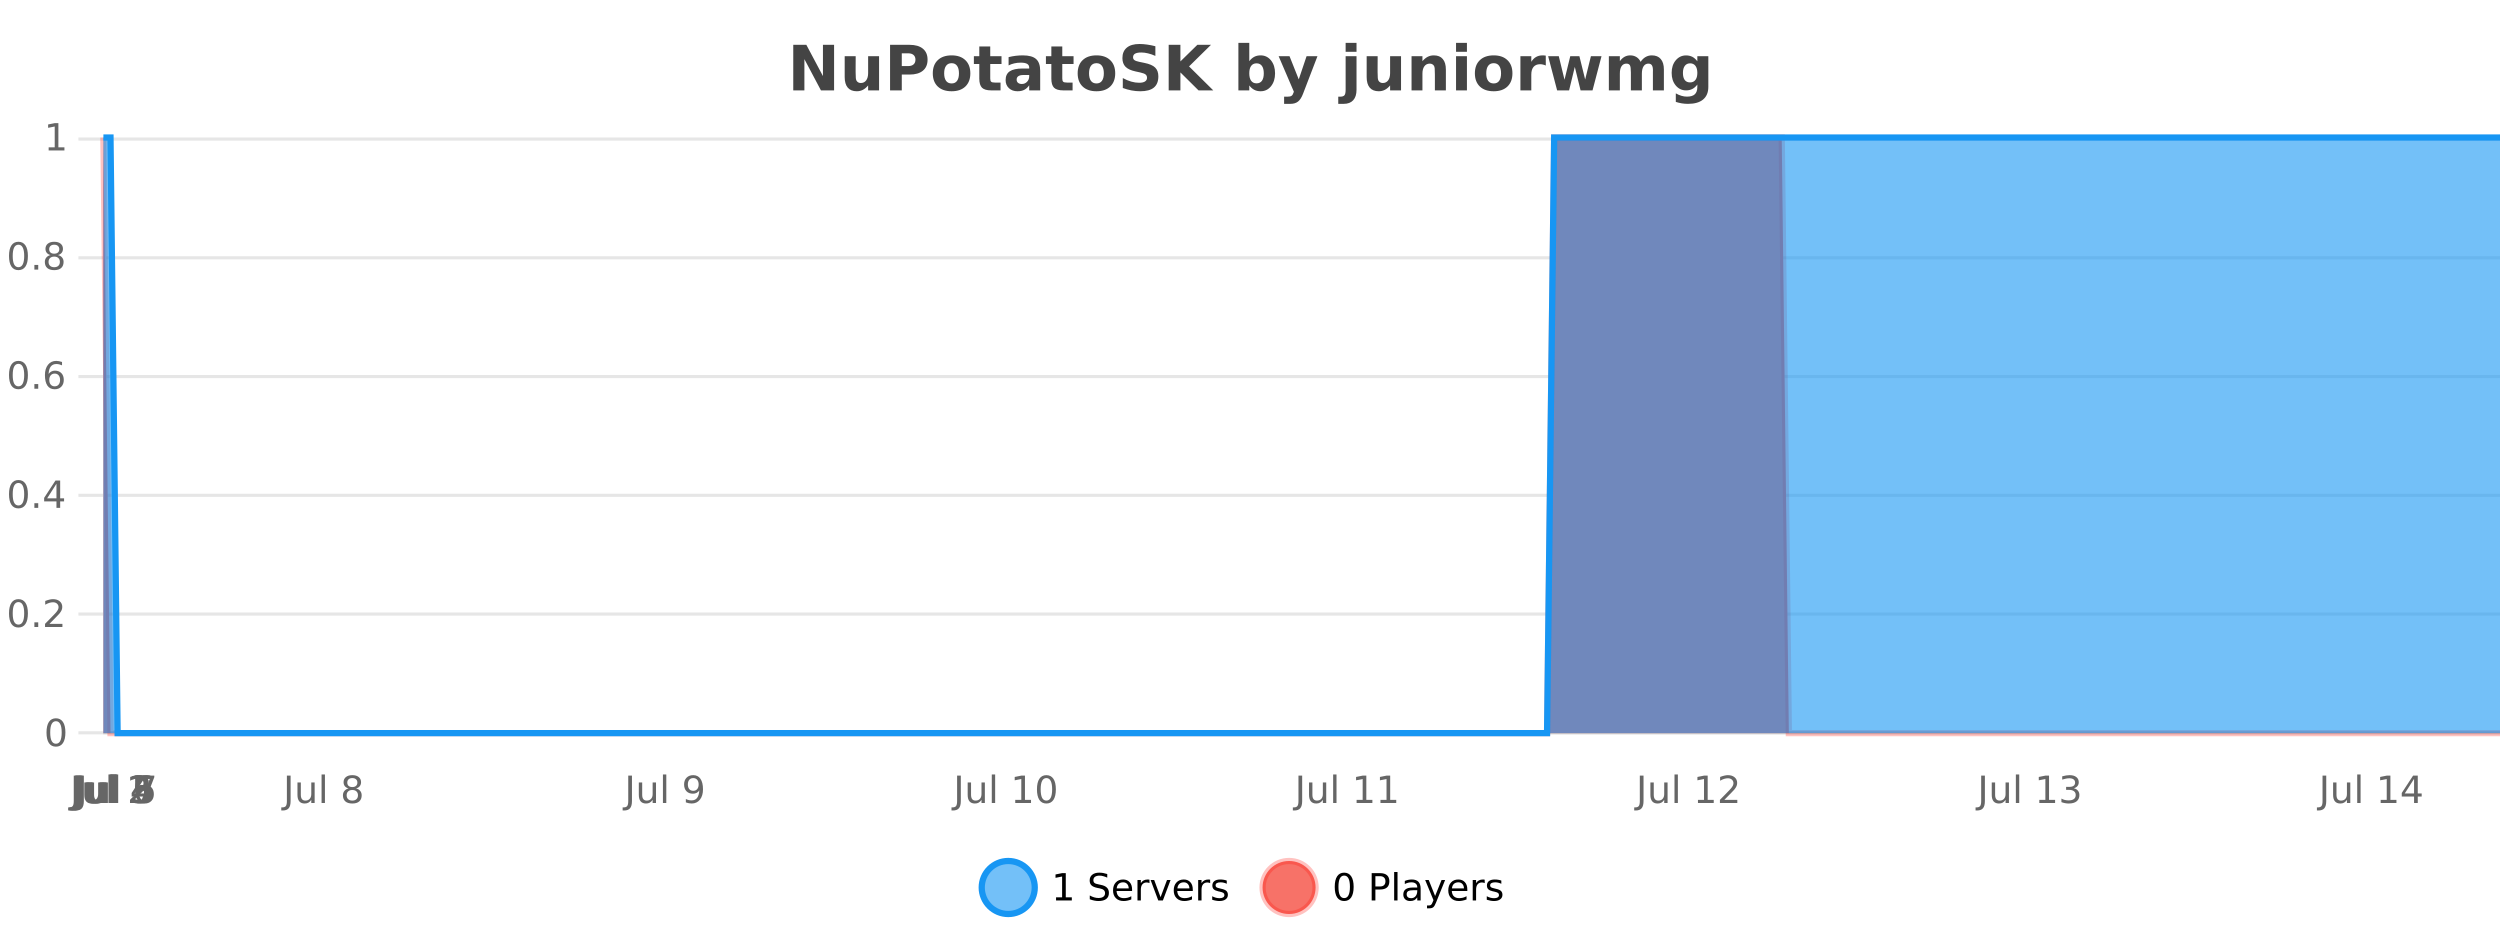<?xml version="1.0" encoding="UTF-8"?>
<svg xmlns="http://www.w3.org/2000/svg" xmlns:xlink="http://www.w3.org/1999/xlink" width="800pt" height="300pt" viewBox="0 0 800 300" version="1.1">
<defs>
<clipPath id="clip1">
  <path d="M 285 263 L 360 263 L 360 300 L 285 300 Z M 285 263 "/>
</clipPath>
<clipPath id="clip2">
  <path d="M 375 263 L 450 263 L 450 300 L 375 300 Z M 375 263 "/>
</clipPath>
<clipPath id="clip3">
  <path d="M 33.086 44 L 800 44 L 800 234.602 L 33.086 234.602 Z M 33.086 44 "/>
</clipPath>
<clipPath id="clip4">
  <path d="M 32.086 43 L 800 43 L 800 235.602 L 32.086 235.602 Z M 32.086 43 "/>
</clipPath>
<clipPath id="clip5">
  <path d="M 33.086 44 L 800 44 L 800 234.602 L 33.086 234.602 Z M 33.086 44 "/>
</clipPath>
<clipPath id="clip6">
  <path d="M 32.086 43 L 800 43 L 800 235.602 L 32.086 235.602 Z M 32.086 43 "/>
</clipPath>
</defs>
<g id="surface3072196">
<rect x="0" y="0" width="800" height="300" style="fill:rgb(100%,100%,100%);fill-opacity:1;stroke:none;"/>
<path style="fill:none;stroke-width:1;stroke-linecap:butt;stroke-linejoin:miter;stroke:rgb(0%,0%,0%);stroke-opacity:0.098;stroke-miterlimit:10;" d="M 34 234.5 L 800 234.5 "/>
<path style="fill:none;stroke-width:1;stroke-linecap:butt;stroke-linejoin:miter;stroke:rgb(0%,0%,0%);stroke-opacity:0.098;stroke-miterlimit:10;" d="M 25.086 234.5 L 33 234.5 "/>
<path style="fill:none;stroke-width:1;stroke-linecap:butt;stroke-linejoin:miter;stroke:rgb(0%,0%,0%);stroke-opacity:0.098;stroke-miterlimit:10;" d="M 34 196.5 L 800 196.5 "/>
<path style="fill:none;stroke-width:1;stroke-linecap:butt;stroke-linejoin:miter;stroke:rgb(0%,0%,0%);stroke-opacity:0.098;stroke-miterlimit:10;" d="M 25.086 196.5 L 33 196.5 "/>
<path style="fill:none;stroke-width:1;stroke-linecap:butt;stroke-linejoin:miter;stroke:rgb(0%,0%,0%);stroke-opacity:0.098;stroke-miterlimit:10;" d="M 34 158.5 L 800 158.5 "/>
<path style="fill:none;stroke-width:1;stroke-linecap:butt;stroke-linejoin:miter;stroke:rgb(0%,0%,0%);stroke-opacity:0.098;stroke-miterlimit:10;" d="M 25.086 158.5 L 33 158.5 "/>
<path style="fill:none;stroke-width:1;stroke-linecap:butt;stroke-linejoin:miter;stroke:rgb(0%,0%,0%);stroke-opacity:0.098;stroke-miterlimit:10;" d="M 34 120.5 L 800 120.5 "/>
<path style="fill:none;stroke-width:1;stroke-linecap:butt;stroke-linejoin:miter;stroke:rgb(0%,0%,0%);stroke-opacity:0.098;stroke-miterlimit:10;" d="M 25.086 120.5 L 33 120.5 "/>
<path style="fill:none;stroke-width:1;stroke-linecap:butt;stroke-linejoin:miter;stroke:rgb(0%,0%,0%);stroke-opacity:0.098;stroke-miterlimit:10;" d="M 34 82.5 L 800 82.5 "/>
<path style="fill:none;stroke-width:1;stroke-linecap:butt;stroke-linejoin:miter;stroke:rgb(0%,0%,0%);stroke-opacity:0.098;stroke-miterlimit:10;" d="M 25.086 82.5 L 33 82.5 "/>
<path style="fill:none;stroke-width:1;stroke-linecap:butt;stroke-linejoin:miter;stroke:rgb(0%,0%,0%);stroke-opacity:0.098;stroke-miterlimit:10;" d="M 34 44.5 L 800 44.5 "/>
<path style="fill:none;stroke-width:1;stroke-linecap:butt;stroke-linejoin:miter;stroke:rgb(0%,0%,0%);stroke-opacity:0.098;stroke-miterlimit:10;" d="M 25.086 44.5 L 33 44.5 "/>
<path style=" stroke:none;fill-rule:nonzero;fill:rgb(9.02%,58.824%,95.294%);fill-opacity:0.6;" d="M 331.121 284 C 331.121 288.688 327.324 292.484 322.637 292.484 C 317.953 292.484 314.152 288.688 314.152 284 C 314.152 279.312 317.953 275.516 322.637 275.516 C 327.324 275.516 331.121 279.312 331.121 284 Z M 331.121 284 "/>
<g clip-path="url(#clip1)" clip-rule="nonzero">
<path style="fill:none;stroke-width:2;stroke-linecap:butt;stroke-linejoin:miter;stroke:rgb(9.02%,58.824%,95.294%);stroke-opacity:1;stroke-miterlimit:10;" d="M 331.121 284 C 331.121 288.688 327.324 292.484 322.637 292.484 C 317.953 292.484 314.152 288.688 314.152 284 C 314.152 279.312 317.953 275.516 322.637 275.516 C 327.324 275.516 331.121 279.312 331.121 284 Z M 331.121 284 "/>
</g>
<path style=" stroke:none;fill-rule:nonzero;fill:rgb(0%,0%,0%);fill-opacity:1;" d="M 337.938 287.156 L 339.875 287.156 L 339.875 280.484 L 337.766 280.906 L 337.766 279.828 L 339.859 279.406 L 341.047 279.406 L 341.047 287.156 L 342.984 287.156 L 342.984 288.156 L 337.938 288.156 Z M 354.32 279.688 L 354.32 280.844 C 353.871 280.637 353.445 280.48 353.039 280.375 C 352.641 280.262 352.262 280.203 351.898 280.203 C 351.25 280.203 350.75 280.328 350.398 280.578 C 350.055 280.828 349.883 281.188 349.883 281.656 C 349.883 282.043 349.996 282.336 350.227 282.531 C 350.453 282.73 350.898 282.887 351.555 283 L 352.258 283.156 C 353.141 283.324 353.793 283.621 354.211 284.047 C 354.637 284.465 354.852 285.027 354.852 285.734 C 354.852 286.59 354.562 287.234 353.992 287.672 C 353.43 288.109 352.594 288.328 351.492 288.328 C 351.086 288.328 350.648 288.281 350.18 288.188 C 349.711 288.094 349.227 287.953 348.727 287.766 L 348.727 286.547 C 349.203 286.82 349.672 287.023 350.133 287.156 C 350.602 287.293 351.055 287.359 351.492 287.359 C 352.168 287.359 352.688 287.23 353.055 286.969 C 353.43 286.699 353.617 286.32 353.617 285.828 C 353.617 285.402 353.48 285.07 353.211 284.828 C 352.949 284.578 352.516 284.398 351.914 284.281 L 351.195 284.141 C 350.309 283.965 349.668 283.688 349.273 283.312 C 348.887 282.938 348.695 282.418 348.695 281.75 C 348.695 280.969 348.965 280.359 349.508 279.922 C 350.047 279.477 350.797 279.25 351.758 279.25 C 352.172 279.25 352.59 279.289 353.008 279.359 C 353.434 279.434 353.871 279.543 354.32 279.688 Z M 362.266 284.609 L 362.266 285.125 L 357.297 285.125 C 357.348 285.875 357.57 286.445 357.969 286.828 C 358.375 287.215 358.93 287.406 359.641 287.406 C 360.055 287.406 360.457 287.359 360.844 287.266 C 361.238 287.164 361.629 287.008 362.016 286.797 L 362.016 287.828 C 361.617 287.984 361.219 288.105 360.812 288.188 C 360.406 288.281 359.992 288.328 359.578 288.328 C 358.535 288.328 357.707 288.027 357.094 287.422 C 356.477 286.809 356.172 285.98 356.172 284.938 C 356.172 283.867 356.461 283.016 357.047 282.391 C 357.629 281.758 358.41 281.438 359.391 281.438 C 360.273 281.438 360.973 281.727 361.484 282.297 C 362.004 282.859 362.266 283.633 362.266 284.609 Z M 361.188 284.281 C 361.176 283.699 361.008 283.23 360.688 282.875 C 360.363 282.523 359.938 282.344 359.406 282.344 C 358.801 282.344 358.316 282.516 357.953 282.859 C 357.598 283.203 357.395 283.684 357.344 284.297 Z M 367.836 282.594 C 367.711 282.531 367.574 282.484 367.43 282.453 C 367.293 282.414 367.137 282.391 366.961 282.391 C 366.355 282.391 365.887 282.59 365.555 282.984 C 365.23 283.383 365.07 283.953 365.07 284.703 L 365.07 288.156 L 363.992 288.156 L 363.992 281.594 L 365.07 281.594 L 365.07 282.609 C 365.297 282.215 365.594 281.922 365.961 281.734 C 366.324 281.539 366.766 281.438 367.289 281.438 C 367.359 281.438 367.438 281.445 367.523 281.453 C 367.617 281.465 367.715 281.48 367.82 281.5 Z M 368.195 281.594 L 369.336 281.594 L 371.383 287.094 L 373.445 281.594 L 374.586 281.594 L 372.117 288.156 L 370.648 288.156 Z M 381.688 284.609 L 381.688 285.125 L 376.719 285.125 C 376.77 285.875 376.992 286.445 377.391 286.828 C 377.797 287.215 378.352 287.406 379.062 287.406 C 379.477 287.406 379.879 287.359 380.266 287.266 C 380.66 287.164 381.051 287.008 381.438 286.797 L 381.438 287.828 C 381.039 287.984 380.641 288.105 380.234 288.188 C 379.828 288.281 379.414 288.328 379 288.328 C 377.957 288.328 377.129 288.027 376.516 287.422 C 375.898 286.809 375.594 285.98 375.594 284.938 C 375.594 283.867 375.883 283.016 376.469 282.391 C 377.051 281.758 377.832 281.438 378.812 281.438 C 379.695 281.438 380.395 281.727 380.906 282.297 C 381.426 282.859 381.688 283.633 381.688 284.609 Z M 380.609 284.281 C 380.598 283.699 380.43 283.23 380.109 282.875 C 379.785 282.523 379.359 282.344 378.828 282.344 C 378.223 282.344 377.738 282.516 377.375 282.859 C 377.02 283.203 376.816 283.684 376.766 284.297 Z M 387.258 282.594 C 387.133 282.531 386.996 282.484 386.852 282.453 C 386.715 282.414 386.559 282.391 386.383 282.391 C 385.777 282.391 385.309 282.59 384.977 282.984 C 384.652 283.383 384.492 283.953 384.492 284.703 L 384.492 288.156 L 383.414 288.156 L 383.414 281.594 L 384.492 281.594 L 384.492 282.609 C 384.719 282.215 385.016 281.922 385.383 281.734 C 385.746 281.539 386.188 281.438 386.711 281.438 C 386.781 281.438 386.859 281.445 386.945 281.453 C 387.039 281.465 387.137 281.48 387.242 281.5 Z M 392.562 281.781 L 392.562 282.812 C 392.258 282.656 391.941 282.543 391.609 282.469 C 391.285 282.387 390.945 282.344 390.594 282.344 C 390.062 282.344 389.66 282.43 389.391 282.594 C 389.117 282.75 388.984 282.996 388.984 283.328 C 388.984 283.578 389.078 283.777 389.266 283.922 C 389.461 284.059 389.852 284.188 390.438 284.312 L 390.797 284.406 C 391.566 284.562 392.113 284.793 392.438 285.094 C 392.758 285.398 392.922 285.812 392.922 286.344 C 392.922 286.961 392.676 287.445 392.188 287.797 C 391.707 288.152 391.047 288.328 390.203 288.328 C 389.848 288.328 389.477 288.289 389.094 288.219 C 388.719 288.156 388.32 288.059 387.906 287.922 L 387.906 286.797 C 388.301 287.008 388.691 287.164 389.078 287.266 C 389.461 287.371 389.848 287.422 390.234 287.422 C 390.734 287.422 391.117 287.34 391.391 287.172 C 391.672 286.996 391.812 286.746 391.812 286.422 C 391.812 286.133 391.711 285.906 391.516 285.75 C 391.316 285.594 390.883 285.445 390.219 285.297 L 389.844 285.219 C 389.176 285.074 388.691 284.855 388.391 284.562 C 388.098 284.273 387.953 283.875 387.953 283.375 C 387.953 282.75 388.172 282.273 388.609 281.938 C 389.047 281.605 389.664 281.438 390.469 281.438 C 390.863 281.438 391.238 281.469 391.594 281.531 C 391.945 281.586 392.27 281.668 392.562 281.781 Z M 332.637 277.016 "/>
<path style=" stroke:none;fill-rule:nonzero;fill:rgb(96.863%,44.706%,40.784%);fill-opacity:1;" d="M 420.988 284 C 420.988 288.688 417.191 292.484 412.504 292.484 C 407.82 292.484 404.02 288.688 404.02 284 C 404.02 279.312 407.82 275.516 412.504 275.516 C 417.191 275.516 420.988 279.312 420.988 284 Z M 420.988 284 "/>
<g clip-path="url(#clip2)" clip-rule="nonzero">
<path style="fill:none;stroke-width:2;stroke-linecap:butt;stroke-linejoin:miter;stroke:rgb(100%,4.706%,0%);stroke-opacity:0.247;stroke-miterlimit:10;" d="M 420.988 284 C 420.988 288.688 417.191 292.484 412.504 292.484 C 407.82 292.484 404.02 288.688 404.02 284 C 404.02 279.312 407.82 275.516 412.504 275.516 C 417.191 275.516 420.988 279.312 420.988 284 Z M 420.988 284 "/>
</g>
<path style=" stroke:none;fill-rule:nonzero;fill:rgb(0%,0%,0%);fill-opacity:1;" d="M 430.133 280.188 C 429.527 280.188 429.07 280.492 428.758 281.094 C 428.453 281.688 428.305 282.59 428.305 283.797 C 428.305 284.996 428.453 285.898 428.758 286.5 C 429.07 287.094 429.527 287.391 430.133 287.391 C 430.746 287.391 431.203 287.094 431.508 286.5 C 431.82 285.898 431.977 284.996 431.977 283.797 C 431.977 282.59 431.82 281.688 431.508 281.094 C 431.203 280.492 430.746 280.188 430.133 280.188 Z M 430.133 279.25 C 431.109 279.25 431.859 279.641 432.383 280.422 C 432.902 281.195 433.164 282.32 433.164 283.797 C 433.164 285.266 432.902 286.391 432.383 287.172 C 431.859 287.945 431.109 288.328 430.133 288.328 C 429.152 288.328 428.402 287.945 427.883 287.172 C 427.371 286.391 427.117 285.266 427.117 283.797 C 427.117 282.32 427.371 281.195 427.883 280.422 C 428.402 279.641 429.152 279.25 430.133 279.25 Z M 440.125 280.375 L 440.125 283.672 L 441.609 283.672 C 442.16 283.672 442.586 283.531 442.891 283.25 C 443.191 282.961 443.344 282.547 443.344 282.016 C 443.344 281.496 443.191 281.094 442.891 280.812 C 442.586 280.523 442.16 280.375 441.609 280.375 Z M 438.938 279.406 L 441.609 279.406 C 442.598 279.406 443.344 279.633 443.844 280.078 C 444.344 280.516 444.594 281.164 444.594 282.016 C 444.594 282.883 444.344 283.539 443.844 283.984 C 443.344 284.422 442.598 284.641 441.609 284.641 L 440.125 284.641 L 440.125 288.156 L 438.938 288.156 Z M 446.129 279.031 L 447.207 279.031 L 447.207 288.156 L 446.129 288.156 Z M 452.445 284.859 C 451.578 284.859 450.977 284.961 450.633 285.156 C 450.297 285.355 450.133 285.695 450.133 286.172 C 450.133 286.559 450.258 286.867 450.508 287.094 C 450.766 287.312 451.109 287.422 451.539 287.422 C 452.141 287.422 452.621 287.215 452.977 286.797 C 453.34 286.371 453.523 285.805 453.523 285.094 L 453.523 284.859 Z M 454.602 284.406 L 454.602 288.156 L 453.523 288.156 L 453.523 287.156 C 453.273 287.555 452.965 287.852 452.602 288.047 C 452.234 288.234 451.789 288.328 451.258 288.328 C 450.578 288.328 450.043 288.141 449.648 287.766 C 449.25 287.383 449.055 286.875 449.055 286.25 C 449.055 285.512 449.297 284.953 449.789 284.578 C 450.289 284.203 451.027 284.016 452.008 284.016 L 453.523 284.016 L 453.523 283.906 C 453.523 283.406 453.355 283.023 453.023 282.75 C 452.699 282.48 452.246 282.344 451.664 282.344 C 451.289 282.344 450.918 282.391 450.555 282.484 C 450.199 282.578 449.859 282.715 449.539 282.891 L 449.539 281.891 C 449.934 281.734 450.312 281.621 450.68 281.547 C 451.055 281.477 451.418 281.438 451.773 281.438 C 452.719 281.438 453.43 281.684 453.898 282.172 C 454.367 282.664 454.602 283.406 454.602 284.406 Z M 459.551 288.766 C 459.246 289.547 458.949 290.055 458.66 290.297 C 458.367 290.535 457.98 290.656 457.504 290.656 L 456.645 290.656 L 456.645 289.75 L 457.27 289.75 C 457.57 289.75 457.801 289.676 457.957 289.531 C 458.121 289.395 458.305 289.066 458.504 288.547 L 458.707 288.047 L 456.051 281.594 L 457.191 281.594 L 459.238 286.719 L 461.301 281.594 L 462.441 281.594 Z M 469.543 284.609 L 469.543 285.125 L 464.574 285.125 C 464.625 285.875 464.848 286.445 465.246 286.828 C 465.652 287.215 466.207 287.406 466.918 287.406 C 467.332 287.406 467.734 287.359 468.121 287.266 C 468.516 287.164 468.906 287.008 469.293 286.797 L 469.293 287.828 C 468.895 287.984 468.496 288.105 468.09 288.188 C 467.684 288.281 467.27 288.328 466.855 288.328 C 465.812 288.328 464.984 288.027 464.371 287.422 C 463.754 286.809 463.449 285.98 463.449 284.938 C 463.449 283.867 463.738 283.016 464.324 282.391 C 464.906 281.758 465.688 281.438 466.668 281.438 C 467.551 281.438 468.25 281.727 468.762 282.297 C 469.281 282.859 469.543 283.633 469.543 284.609 Z M 468.465 284.281 C 468.453 283.699 468.285 283.23 467.965 282.875 C 467.641 282.523 467.215 282.344 466.684 282.344 C 466.078 282.344 465.594 282.516 465.23 282.859 C 464.875 283.203 464.672 283.684 464.621 284.297 Z M 475.113 282.594 C 474.988 282.531 474.852 282.484 474.707 282.453 C 474.57 282.414 474.414 282.391 474.238 282.391 C 473.633 282.391 473.164 282.59 472.832 282.984 C 472.508 283.383 472.348 283.953 472.348 284.703 L 472.348 288.156 L 471.27 288.156 L 471.27 281.594 L 472.348 281.594 L 472.348 282.609 C 472.574 282.215 472.871 281.922 473.238 281.734 C 473.602 281.539 474.043 281.438 474.566 281.438 C 474.637 281.438 474.715 281.445 474.801 281.453 C 474.895 281.465 474.992 281.48 475.098 281.5 Z M 480.422 281.781 L 480.422 282.812 C 480.117 282.656 479.801 282.543 479.469 282.469 C 479.145 282.387 478.805 282.344 478.453 282.344 C 477.922 282.344 477.52 282.43 477.25 282.594 C 476.977 282.75 476.844 282.996 476.844 283.328 C 476.844 283.578 476.938 283.777 477.125 283.922 C 477.32 284.059 477.711 284.188 478.297 284.312 L 478.656 284.406 C 479.426 284.562 479.973 284.793 480.297 285.094 C 480.617 285.398 480.781 285.812 480.781 286.344 C 480.781 286.961 480.535 287.445 480.047 287.797 C 479.566 288.152 478.906 288.328 478.062 288.328 C 477.707 288.328 477.336 288.289 476.953 288.219 C 476.578 288.156 476.18 288.059 475.766 287.922 L 475.766 286.797 C 476.16 287.008 476.551 287.164 476.938 287.266 C 477.32 287.371 477.707 287.422 478.094 287.422 C 478.594 287.422 478.977 287.34 479.25 287.172 C 479.531 286.996 479.672 286.746 479.672 286.422 C 479.672 286.133 479.57 285.906 479.375 285.75 C 479.176 285.594 478.742 285.445 478.078 285.297 L 477.703 285.219 C 477.035 285.074 476.551 284.855 476.25 284.562 C 475.957 284.273 475.812 283.875 475.812 283.375 C 475.812 282.75 476.031 282.273 476.469 281.938 C 476.906 281.605 477.523 281.438 478.328 281.438 C 478.723 281.438 479.098 281.469 479.453 281.531 C 479.805 281.586 480.129 281.668 480.422 281.781 Z M 422.504 277.016 "/>
<path style=" stroke:none;fill-rule:nonzero;fill:rgb(26.667%,26.667%,26.667%);fill-opacity:1;" d="M 253.844 14.344 L 258.031 14.344 L 263.344 24.344 L 263.344 14.344 L 266.906 14.344 L 266.906 28.922 L 262.703 28.922 L 257.406 18.922 L 257.406 28.922 L 253.844 28.922 Z M 270.301 24.656 L 270.301 17.984 L 273.816 17.984 L 273.816 19.078 C 273.816 19.672 273.809 20.418 273.801 21.312 C 273.801 22.211 273.801 22.805 273.801 23.094 C 273.801 23.98 273.82 24.617 273.863 25 C 273.914 25.387 273.992 25.668 274.098 25.844 C 274.242 26.074 274.43 26.25 274.66 26.375 C 274.887 26.5 275.152 26.562 275.457 26.562 C 276.184 26.562 276.758 26.281 277.176 25.719 C 277.59 25.156 277.801 24.383 277.801 23.391 L 277.801 17.984 L 281.301 17.984 L 281.301 28.922 L 277.801 28.922 L 277.801 27.344 C 277.27 27.98 276.707 28.449 276.113 28.75 C 275.527 29.051 274.883 29.203 274.176 29.203 C 272.914 29.203 271.949 28.82 271.285 28.047 C 270.629 27.266 270.301 26.137 270.301 24.656 Z M 284.82 14.344 L 291.055 14.344 C 292.906 14.344 294.328 14.758 295.32 15.578 C 296.32 16.402 296.82 17.574 296.82 19.094 C 296.82 20.625 296.32 21.805 295.32 22.625 C 294.328 23.449 292.906 23.859 291.055 23.859 L 288.57 23.859 L 288.57 28.922 L 284.82 28.922 Z M 288.57 17.062 L 288.57 21.141 L 290.648 21.141 C 291.375 21.141 291.938 20.965 292.336 20.609 C 292.742 20.258 292.945 19.75 292.945 19.094 C 292.945 18.449 292.742 17.949 292.336 17.594 C 291.938 17.242 291.375 17.062 290.648 17.062 Z M 304.523 20.219 C 303.742 20.219 303.148 20.5 302.742 21.062 C 302.336 21.617 302.133 22.418 302.133 23.469 C 302.133 24.512 302.336 25.312 302.742 25.875 C 303.148 26.43 303.742 26.703 304.523 26.703 C 305.281 26.703 305.859 26.43 306.258 25.875 C 306.664 25.312 306.867 24.512 306.867 23.469 C 306.867 22.418 306.664 21.617 306.258 21.062 C 305.859 20.5 305.281 20.219 304.523 20.219 Z M 304.523 17.719 C 306.398 17.719 307.859 18.23 308.914 19.25 C 309.977 20.262 310.508 21.668 310.508 23.469 C 310.508 25.262 309.977 26.668 308.914 27.688 C 307.859 28.699 306.398 29.203 304.523 29.203 C 302.625 29.203 301.148 28.699 300.086 27.688 C 299.023 26.668 298.492 25.262 298.492 23.469 C 298.492 21.668 299.023 20.262 300.086 19.25 C 301.148 18.23 302.625 17.719 304.523 17.719 Z M 316.875 14.875 L 316.875 17.984 L 320.484 17.984 L 320.484 20.484 L 316.875 20.484 L 316.875 25.125 C 316.875 25.637 316.973 25.98 317.172 26.156 C 317.379 26.336 317.781 26.422 318.375 26.422 L 320.172 26.422 L 320.172 28.922 L 317.172 28.922 C 315.797 28.922 314.816 28.637 314.234 28.062 C 313.66 27.48 313.375 26.5 313.375 25.125 L 313.375 20.484 L 311.641 20.484 L 311.641 17.984 L 313.375 17.984 L 313.375 14.875 Z M 327.516 24 C 326.785 24 326.238 24.125 325.875 24.375 C 325.508 24.617 325.328 24.98 325.328 25.469 C 325.328 25.906 325.473 26.25 325.766 26.5 C 326.066 26.75 326.477 26.875 327 26.875 C 327.656 26.875 328.207 26.641 328.656 26.172 C 329.113 25.703 329.344 25.117 329.344 24.406 L 329.344 24 Z M 332.859 22.688 L 332.859 28.922 L 329.344 28.922 L 329.344 27.297 C 328.875 27.965 328.344 28.449 327.75 28.75 C 327.164 29.051 326.453 29.203 325.609 29.203 C 324.484 29.203 323.566 28.875 322.859 28.219 C 322.148 27.555 321.797 26.695 321.797 25.641 C 321.797 24.359 322.234 23.422 323.109 22.828 C 323.992 22.227 325.383 21.922 327.281 21.922 L 329.344 21.922 L 329.344 21.641 C 329.344 21.09 329.125 20.688 328.688 20.438 C 328.25 20.18 327.566 20.047 326.641 20.047 C 325.891 20.047 325.191 20.125 324.547 20.281 C 323.898 20.43 323.301 20.648 322.75 20.938 L 322.75 18.281 C 323.5 18.094 324.25 17.953 325 17.859 C 325.758 17.766 326.52 17.719 327.281 17.719 C 329.25 17.719 330.672 18.109 331.547 18.891 C 332.422 19.664 332.859 20.93 332.859 22.688 Z M 339.93 14.875 L 339.93 17.984 L 343.539 17.984 L 343.539 20.484 L 339.93 20.484 L 339.93 25.125 C 339.93 25.637 340.027 25.98 340.227 26.156 C 340.434 26.336 340.836 26.422 341.43 26.422 L 343.227 26.422 L 343.227 28.922 L 340.227 28.922 C 338.852 28.922 337.871 28.637 337.289 28.062 C 336.715 27.48 336.43 26.5 336.43 25.125 L 336.43 20.484 L 334.695 20.484 L 334.695 17.984 L 336.43 17.984 L 336.43 14.875 Z M 350.883 20.219 C 350.102 20.219 349.508 20.5 349.102 21.062 C 348.695 21.617 348.492 22.418 348.492 23.469 C 348.492 24.512 348.695 25.312 349.102 25.875 C 349.508 26.43 350.102 26.703 350.883 26.703 C 351.641 26.703 352.219 26.43 352.617 25.875 C 353.023 25.312 353.227 24.512 353.227 23.469 C 353.227 22.418 353.023 21.617 352.617 21.062 C 352.219 20.5 351.641 20.219 350.883 20.219 Z M 350.883 17.719 C 352.758 17.719 354.219 18.23 355.273 19.25 C 356.336 20.262 356.867 21.668 356.867 23.469 C 356.867 25.262 356.336 26.668 355.273 27.688 C 354.219 28.699 352.758 29.203 350.883 29.203 C 348.984 29.203 347.508 28.699 346.445 27.688 C 345.383 26.668 344.852 25.262 344.852 23.469 C 344.852 21.668 345.383 20.262 346.445 19.25 C 347.508 18.23 348.984 17.719 350.883 17.719 Z M 369.719 14.797 L 369.719 17.891 C 368.914 17.527 368.133 17.258 367.375 17.078 C 366.613 16.891 365.895 16.797 365.219 16.797 C 364.32 16.797 363.656 16.922 363.219 17.172 C 362.789 17.422 362.578 17.809 362.578 18.328 C 362.578 18.715 362.723 19.016 363.016 19.234 C 363.305 19.453 363.832 19.641 364.594 19.797 L 366.188 20.125 C 367.812 20.449 368.961 20.945 369.641 21.609 C 370.328 22.277 370.672 23.219 370.672 24.438 C 370.672 26.043 370.191 27.242 369.234 28.031 C 368.285 28.812 366.832 29.203 364.875 29.203 C 363.945 29.203 363.016 29.113 362.078 28.938 C 361.148 28.762 360.223 28.5 359.297 28.156 L 359.297 24.984 C 360.223 25.484 361.117 25.859 361.984 26.109 C 362.859 26.359 363.703 26.484 364.516 26.484 C 365.336 26.484 365.961 26.352 366.391 26.078 C 366.828 25.797 367.047 25.402 367.047 24.891 C 367.047 24.445 366.895 24.094 366.594 23.844 C 366.301 23.594 365.711 23.371 364.828 23.172 L 363.375 22.859 C 361.914 22.547 360.848 22.055 360.172 21.375 C 359.504 20.688 359.172 19.762 359.172 18.594 C 359.172 17.148 359.641 16.031 360.578 15.25 C 361.516 14.469 362.863 14.078 364.625 14.078 C 365.426 14.078 366.25 14.141 367.094 14.266 C 367.938 14.383 368.812 14.559 369.719 14.797 Z M 373.98 14.344 L 377.73 14.344 L 377.73 19.656 L 383.152 14.344 L 387.512 14.344 L 380.496 21.25 L 388.246 28.922 L 383.527 28.922 L 377.73 23.172 L 377.73 28.922 L 373.98 28.922 Z M 402.098 26.672 C 402.848 26.672 403.418 26.402 403.816 25.859 C 404.211 25.309 404.41 24.512 404.41 23.469 C 404.41 22.43 404.211 21.637 403.816 21.094 C 403.418 20.543 402.848 20.266 402.098 20.266 C 401.348 20.266 400.77 20.543 400.363 21.094 C 399.965 21.637 399.77 22.43 399.77 23.469 C 399.77 24.5 399.965 25.293 400.363 25.844 C 400.77 26.398 401.348 26.672 402.098 26.672 Z M 399.77 19.578 C 400.258 18.945 400.793 18.477 401.379 18.172 C 401.961 17.871 402.633 17.719 403.395 17.719 C 404.746 17.719 405.855 18.258 406.723 19.328 C 407.586 20.402 408.02 21.781 408.02 23.469 C 408.02 25.148 407.586 26.523 406.723 27.594 C 405.855 28.668 404.746 29.203 403.395 29.203 C 402.633 29.203 401.961 29.051 401.379 28.75 C 400.793 28.449 400.258 27.98 399.77 27.344 L 399.77 28.922 L 396.285 28.922 L 396.285 13.719 L 399.77 13.719 Z M 409.164 17.984 L 412.648 17.984 L 415.602 25.406 L 418.102 17.984 L 421.586 17.984 L 416.992 29.953 C 416.531 31.172 415.992 32.02 415.367 32.5 C 414.75 32.988 413.945 33.234 412.945 33.234 L 410.914 33.234 L 410.914 30.938 L 412.008 30.938 C 412.602 30.938 413.031 30.844 413.305 30.656 C 413.574 30.469 413.781 30.129 413.93 29.641 L 414.039 29.344 Z M 430.602 17.984 L 434.086 17.984 L 434.086 28.719 C 434.086 30.188 433.73 31.305 433.023 32.078 C 432.324 32.848 431.309 33.234 429.977 33.234 L 428.242 33.234 L 428.242 30.938 L 428.852 30.938 C 429.516 30.938 429.977 30.785 430.227 30.484 C 430.477 30.191 430.602 29.602 430.602 28.719 Z M 430.602 13.719 L 434.086 13.719 L 434.086 16.578 L 430.602 16.578 Z M 437.332 24.656 L 437.332 17.984 L 440.848 17.984 L 440.848 19.078 C 440.848 19.672 440.84 20.418 440.832 21.312 C 440.832 22.211 440.832 22.805 440.832 23.094 C 440.832 23.98 440.852 24.617 440.895 25 C 440.945 25.387 441.023 25.668 441.129 25.844 C 441.273 26.074 441.461 26.25 441.691 26.375 C 441.918 26.5 442.184 26.562 442.488 26.562 C 443.215 26.562 443.789 26.281 444.207 25.719 C 444.621 25.156 444.832 24.383 444.832 23.391 L 444.832 17.984 L 448.332 17.984 L 448.332 28.922 L 444.832 28.922 L 444.832 27.344 C 444.301 27.98 443.738 28.449 443.145 28.75 C 442.559 29.051 441.914 29.203 441.207 29.203 C 439.945 29.203 438.98 28.82 438.316 28.047 C 437.66 27.266 437.332 26.137 437.332 24.656 Z M 462.68 22.266 L 462.68 28.922 L 459.164 28.922 L 459.164 23.828 C 459.164 22.883 459.141 22.23 459.102 21.875 C 459.059 21.512 458.984 21.246 458.883 21.078 C 458.746 20.852 458.559 20.672 458.32 20.547 C 458.09 20.422 457.824 20.359 457.523 20.359 C 456.793 20.359 456.219 20.641 455.805 21.203 C 455.387 21.766 455.18 22.547 455.18 23.547 L 455.18 28.922 L 451.695 28.922 L 451.695 17.984 L 455.18 17.984 L 455.18 19.578 C 455.711 18.945 456.273 18.477 456.867 18.172 C 457.461 17.871 458.109 17.719 458.82 17.719 C 460.09 17.719 461.047 18.109 461.695 18.891 C 462.352 19.664 462.68 20.789 462.68 22.266 Z M 465.934 17.984 L 469.418 17.984 L 469.418 28.922 L 465.934 28.922 Z M 465.934 13.719 L 469.418 13.719 L 469.418 16.578 L 465.934 16.578 Z M 477.992 20.219 C 477.211 20.219 476.617 20.5 476.211 21.062 C 475.805 21.617 475.602 22.418 475.602 23.469 C 475.602 24.512 475.805 25.312 476.211 25.875 C 476.617 26.43 477.211 26.703 477.992 26.703 C 478.75 26.703 479.328 26.43 479.727 25.875 C 480.133 25.312 480.336 24.512 480.336 23.469 C 480.336 22.418 480.133 21.617 479.727 21.062 C 479.328 20.5 478.75 20.219 477.992 20.219 Z M 477.992 17.719 C 479.867 17.719 481.328 18.23 482.383 19.25 C 483.445 20.262 483.977 21.668 483.977 23.469 C 483.977 25.262 483.445 26.668 482.383 27.688 C 481.328 28.699 479.867 29.203 477.992 29.203 C 476.094 29.203 474.617 28.699 473.555 27.688 C 472.492 26.668 471.961 25.262 471.961 23.469 C 471.961 21.668 472.492 20.262 473.555 19.25 C 474.617 18.23 476.094 17.719 477.992 17.719 Z M 494.656 20.969 C 494.344 20.824 494.035 20.719 493.734 20.656 C 493.43 20.586 493.129 20.547 492.828 20.547 C 491.922 20.547 491.223 20.836 490.734 21.406 C 490.254 21.98 490.016 22.805 490.016 23.875 L 490.016 28.922 L 486.531 28.922 L 486.531 17.984 L 490.016 17.984 L 490.016 19.781 C 490.461 19.062 490.977 18.543 491.562 18.219 C 492.145 17.887 492.844 17.719 493.656 17.719 C 493.781 17.719 493.91 17.727 494.047 17.734 C 494.18 17.746 494.379 17.766 494.641 17.797 Z M 495.406 17.984 L 498.812 17.984 L 500.641 25.516 L 502.484 17.984 L 505.406 17.984 L 507.25 25.438 L 509.094 17.984 L 512.484 17.984 L 509.609 28.922 L 505.781 28.922 L 503.938 21.406 L 502.109 28.922 L 498.281 28.922 Z M 524.992 19.797 C 525.438 19.121 525.965 18.605 526.57 18.25 C 527.184 17.898 527.855 17.719 528.586 17.719 C 529.836 17.719 530.789 18.109 531.445 18.891 C 532.109 19.664 532.445 20.789 532.445 22.266 L 532.445 28.922 L 528.93 28.922 L 528.93 23.219 C 528.93 23.137 528.93 23.047 528.93 22.953 C 528.938 22.859 528.945 22.73 528.945 22.562 C 528.945 21.793 528.828 21.234 528.602 20.891 C 528.371 20.539 528 20.359 527.492 20.359 C 526.836 20.359 526.324 20.637 525.961 21.188 C 525.594 21.73 525.406 22.516 525.398 23.547 L 525.398 28.922 L 521.883 28.922 L 521.883 23.219 C 521.883 22.012 521.777 21.234 521.57 20.891 C 521.359 20.539 520.992 20.359 520.461 20.359 C 519.781 20.359 519.262 20.637 518.898 21.188 C 518.531 21.73 518.352 22.516 518.352 23.547 L 518.352 28.922 L 514.836 28.922 L 514.836 17.984 L 518.352 17.984 L 518.352 19.578 C 518.789 18.965 519.281 18.5 519.836 18.188 C 520.387 17.875 521 17.719 521.68 17.719 C 522.43 17.719 523.094 17.902 523.68 18.266 C 524.262 18.633 524.699 19.141 524.992 19.797 Z M 543.148 27.062 C 542.668 27.699 542.137 28.168 541.555 28.469 C 540.969 28.773 540.297 28.922 539.539 28.922 C 538.203 28.922 537.102 28.398 536.227 27.344 C 535.359 26.293 534.93 24.953 534.93 23.328 C 534.93 21.695 535.359 20.355 536.227 19.312 C 537.102 18.262 538.203 17.734 539.539 17.734 C 540.297 17.734 540.969 17.887 541.555 18.188 C 542.137 18.492 542.668 18.965 543.148 19.609 L 543.148 17.984 L 546.664 17.984 L 546.664 27.812 C 546.664 29.57 546.105 30.914 544.992 31.844 C 543.887 32.77 542.277 33.234 540.164 33.234 C 539.484 33.234 538.824 33.18 538.18 33.078 C 537.543 32.973 536.902 32.816 536.258 32.609 L 536.258 29.875 C 536.871 30.227 537.469 30.488 538.055 30.656 C 538.637 30.832 539.227 30.922 539.82 30.922 C 540.965 30.922 541.805 30.672 542.336 30.172 C 542.875 29.672 543.148 28.887 543.148 27.812 Z M 540.836 20.266 C 540.117 20.266 539.555 20.531 539.148 21.062 C 538.742 21.594 538.539 22.352 538.539 23.328 C 538.539 24.328 538.73 25.09 539.117 25.609 C 539.512 26.121 540.086 26.375 540.836 26.375 C 541.562 26.375 542.133 26.109 542.539 25.578 C 542.945 25.047 543.148 24.297 543.148 23.328 C 543.148 22.352 542.945 21.594 542.539 21.062 C 542.133 20.531 541.562 20.266 540.836 20.266 Z M 252 10.359 "/>
<path style="fill:none;stroke-width:1;stroke-linecap:butt;stroke-linejoin:miter;stroke:rgb(0%,0%,0%);stroke-opacity:0.098;stroke-miterlimit:10;" d="M 33 234.5 L 801 234.5 "/>
<path style=" stroke:none;fill-rule:nonzero;fill:rgb(40%,40%,40%);fill-opacity:1;" d="M 23.602 248.203 L 24.789 248.203 L 24.789 256.344 C 24.789 257.395 24.586 258.16 24.18 258.641 C 23.781 259.117 23.141 259.359 22.258 259.359 L 21.805 259.359 L 21.805 258.359 L 22.18 258.359 C 22.699 258.359 23.062 258.211 23.273 257.922 C 23.492 257.629 23.602 257.102 23.602 256.344 Z M 26.984 254.359 L 26.984 250.391 L 28.062 250.391 L 28.062 254.328 C 28.062 254.945 28.18 255.406 28.422 255.719 C 28.672 256.031 29.035 256.188 29.516 256.188 C 30.098 256.188 30.555 256.008 30.891 255.641 C 31.234 255.266 31.406 254.758 31.406 254.109 L 31.406 250.391 L 32.484 250.391 L 32.484 256.953 L 31.406 256.953 L 31.406 255.938 C 31.145 256.344 30.844 256.648 30.5 256.844 C 30.156 257.031 29.754 257.125 29.297 257.125 C 28.535 257.125 27.957 256.891 27.562 256.422 C 27.176 255.953 26.984 255.266 26.984 254.359 Z M 29.703 250.234 Z M 34.699 247.828 L 35.777 247.828 L 35.777 256.953 L 34.699 256.953 Z M 43.02 255.953 L 47.16 255.953 L 47.16 256.953 L 41.598 256.953 L 41.598 255.953 C 42.043 255.496 42.652 254.875 43.426 254.094 C 44.207 253.305 44.695 252.793 44.895 252.562 C 45.277 252.148 45.543 251.793 45.691 251.5 C 45.848 251.199 45.926 250.906 45.926 250.625 C 45.926 250.156 45.758 249.777 45.426 249.484 C 45.102 249.195 44.68 249.047 44.16 249.047 C 43.785 249.047 43.387 249.109 42.973 249.234 C 42.566 249.359 42.129 249.559 41.66 249.828 L 41.66 248.625 C 42.137 248.438 42.582 248.297 42.988 248.203 C 43.402 248.102 43.785 248.047 44.129 248.047 C 45.035 248.047 45.758 248.277 46.301 248.734 C 46.84 249.184 47.113 249.789 47.113 250.547 C 47.113 250.902 47.043 251.242 46.91 251.562 C 46.773 251.887 46.527 252.266 46.176 252.703 C 46.07 252.82 45.758 253.148 45.238 253.688 C 44.715 254.23 43.977 254.984 43.02 255.953 Z M 22.43 245.816 "/>
<path style=" stroke:none;fill-rule:nonzero;fill:rgb(40%,40%,40%);fill-opacity:1;" d="M 24.008 248.203 L 25.195 248.203 L 25.195 256.344 C 25.195 257.395 24.992 258.16 24.586 258.641 C 24.188 259.117 23.547 259.359 22.664 259.359 L 22.211 259.359 L 22.211 258.359 L 22.586 258.359 C 23.105 258.359 23.469 258.211 23.68 257.922 C 23.898 257.629 24.008 257.102 24.008 256.344 Z M 27.391 254.359 L 27.391 250.391 L 28.469 250.391 L 28.469 254.328 C 28.469 254.945 28.586 255.406 28.828 255.719 C 29.078 256.031 29.441 256.188 29.922 256.188 C 30.504 256.188 30.961 256.008 31.297 255.641 C 31.641 255.266 31.812 254.758 31.812 254.109 L 31.812 250.391 L 32.891 250.391 L 32.891 256.953 L 31.812 256.953 L 31.812 255.938 C 31.551 256.344 31.25 256.648 30.906 256.844 C 30.562 257.031 30.16 257.125 29.703 257.125 C 28.941 257.125 28.363 256.891 27.969 256.422 C 27.582 255.953 27.391 255.266 27.391 254.359 Z M 30.109 250.234 Z M 35.105 247.828 L 36.184 247.828 L 36.184 256.953 L 35.105 256.953 Z M 46.004 252.234 C 46.566 252.359 47.004 252.617 47.316 253 C 47.637 253.375 47.801 253.844 47.801 254.406 C 47.801 255.273 47.504 255.945 46.91 256.422 C 46.316 256.891 45.473 257.125 44.379 257.125 C 44.012 257.125 43.633 257.086 43.238 257.016 C 42.852 256.945 42.457 256.836 42.051 256.688 L 42.051 255.547 C 42.371 255.734 42.727 255.883 43.113 255.984 C 43.508 256.078 43.918 256.125 44.348 256.125 C 45.086 256.125 45.648 255.98 46.035 255.688 C 46.43 255.398 46.629 254.969 46.629 254.406 C 46.629 253.898 46.445 253.496 46.082 253.203 C 45.715 252.914 45.215 252.766 44.582 252.766 L 43.551 252.766 L 43.551 251.797 L 44.629 251.797 C 45.199 251.797 45.645 251.684 45.957 251.453 C 46.27 251.215 46.426 250.875 46.426 250.438 C 46.426 249.992 46.262 249.648 45.941 249.406 C 45.629 249.168 45.176 249.047 44.582 249.047 C 44.246 249.047 43.895 249.086 43.52 249.156 C 43.152 249.219 42.746 249.324 42.301 249.469 L 42.301 248.422 C 42.758 248.297 43.18 248.203 43.566 248.141 C 43.961 248.078 44.332 248.047 44.676 248.047 C 45.582 248.047 46.293 248.25 46.816 248.656 C 47.336 249.062 47.598 249.617 47.598 250.312 C 47.598 250.805 47.457 251.215 47.176 251.547 C 46.902 251.883 46.512 252.109 46.004 252.234 Z M 22.836 245.816 "/>
<path style=" stroke:none;fill-rule:nonzero;fill:rgb(40%,40%,40%);fill-opacity:1;" d="M 24.418 248.203 L 25.605 248.203 L 25.605 256.344 C 25.605 257.395 25.402 258.16 24.996 258.641 C 24.598 259.117 23.957 259.359 23.074 259.359 L 22.621 259.359 L 22.621 258.359 L 22.996 258.359 C 23.516 258.359 23.879 258.211 24.09 257.922 C 24.309 257.629 24.418 257.102 24.418 256.344 Z M 27.801 254.359 L 27.801 250.391 L 28.879 250.391 L 28.879 254.328 C 28.879 254.945 28.996 255.406 29.238 255.719 C 29.488 256.031 29.852 256.188 30.332 256.188 C 30.914 256.188 31.371 256.008 31.707 255.641 C 32.051 255.266 32.223 254.758 32.223 254.109 L 32.223 250.391 L 33.301 250.391 L 33.301 256.953 L 32.223 256.953 L 32.223 255.938 C 31.961 256.344 31.66 256.648 31.316 256.844 C 30.973 257.031 30.57 257.125 30.113 257.125 C 29.352 257.125 28.773 256.891 28.379 256.422 C 27.992 255.953 27.801 255.266 27.801 254.359 Z M 30.52 250.234 Z M 35.516 247.828 L 36.594 247.828 L 36.594 256.953 L 35.516 256.953 Z M 46.07 249.234 L 43.086 253.906 L 46.07 253.906 Z M 45.758 248.203 L 47.258 248.203 L 47.258 253.906 L 48.508 253.906 L 48.508 254.891 L 47.258 254.891 L 47.258 256.953 L 46.07 256.953 L 46.07 254.891 L 42.133 254.891 L 42.133 253.75 Z M 23.246 245.816 "/>
<path style=" stroke:none;fill-rule:nonzero;fill:rgb(40%,40%,40%);fill-opacity:1;" d="M 24.828 248.203 L 26.016 248.203 L 26.016 256.344 C 26.016 257.395 25.812 258.16 25.406 258.641 C 25.008 259.117 24.367 259.359 23.484 259.359 L 23.031 259.359 L 23.031 258.359 L 23.406 258.359 C 23.926 258.359 24.289 258.211 24.5 257.922 C 24.719 257.629 24.828 257.102 24.828 256.344 Z M 28.211 254.359 L 28.211 250.391 L 29.289 250.391 L 29.289 254.328 C 29.289 254.945 29.406 255.406 29.648 255.719 C 29.898 256.031 30.262 256.188 30.742 256.188 C 31.324 256.188 31.781 256.008 32.117 255.641 C 32.461 255.266 32.633 254.758 32.633 254.109 L 32.633 250.391 L 33.711 250.391 L 33.711 256.953 L 32.633 256.953 L 32.633 255.938 C 32.371 256.344 32.07 256.648 31.727 256.844 C 31.383 257.031 30.98 257.125 30.523 257.125 C 29.762 257.125 29.184 256.891 28.789 256.422 C 28.402 255.953 28.211 255.266 28.211 254.359 Z M 30.93 250.234 Z M 35.926 247.828 L 37.004 247.828 L 37.004 256.953 L 35.926 256.953 Z M 43.246 248.203 L 47.887 248.203 L 47.887 249.203 L 44.324 249.203 L 44.324 251.344 C 44.5 251.281 44.672 251.242 44.84 251.219 C 45.016 251.188 45.188 251.172 45.355 251.172 C 46.332 251.172 47.109 251.445 47.684 251.984 C 48.254 252.516 48.543 253.234 48.543 254.141 C 48.543 255.09 48.246 255.824 47.652 256.344 C 47.066 256.867 46.246 257.125 45.184 257.125 C 44.809 257.125 44.426 257.094 44.043 257.031 C 43.668 256.969 43.277 256.875 42.871 256.75 L 42.871 255.562 C 43.223 255.75 43.59 255.891 43.965 255.984 C 44.34 256.078 44.734 256.125 45.152 256.125 C 45.828 256.125 46.363 255.949 46.762 255.594 C 47.156 255.242 47.355 254.758 47.355 254.141 C 47.355 253.539 47.156 253.059 46.762 252.703 C 46.363 252.352 45.828 252.172 45.152 252.172 C 44.84 252.172 44.52 252.211 44.199 252.281 C 43.887 252.344 43.566 252.449 43.246 252.594 Z M 23.656 245.816 "/>
<path style=" stroke:none;fill-rule:nonzero;fill:rgb(40%,40%,40%);fill-opacity:1;" d="M 25.234 248.203 L 26.422 248.203 L 26.422 256.344 C 26.422 257.395 26.219 258.16 25.812 258.641 C 25.414 259.117 24.773 259.359 23.891 259.359 L 23.438 259.359 L 23.438 258.359 L 23.812 258.359 C 24.332 258.359 24.695 258.211 24.906 257.922 C 25.125 257.629 25.234 257.102 25.234 256.344 Z M 28.617 254.359 L 28.617 250.391 L 29.695 250.391 L 29.695 254.328 C 29.695 254.945 29.812 255.406 30.055 255.719 C 30.305 256.031 30.668 256.188 31.148 256.188 C 31.73 256.188 32.188 256.008 32.523 255.641 C 32.867 255.266 33.039 254.758 33.039 254.109 L 33.039 250.391 L 34.117 250.391 L 34.117 256.953 L 33.039 256.953 L 33.039 255.938 C 32.777 256.344 32.477 256.648 32.133 256.844 C 31.789 257.031 31.387 257.125 30.93 257.125 C 30.168 257.125 29.59 256.891 29.195 256.422 C 28.809 255.953 28.617 255.266 28.617 254.359 Z M 31.336 250.234 Z M 36.332 247.828 L 37.41 247.828 L 37.41 256.953 L 36.332 256.953 Z M 46.324 252.109 C 45.793 252.109 45.371 252.293 45.059 252.656 C 44.746 253.023 44.59 253.516 44.59 254.141 C 44.59 254.777 44.746 255.277 45.059 255.641 C 45.371 256.008 45.793 256.188 46.324 256.188 C 46.855 256.188 47.27 256.008 47.574 255.641 C 47.887 255.277 48.043 254.777 48.043 254.141 C 48.043 253.516 47.887 253.023 47.574 252.656 C 47.27 252.293 46.855 252.109 46.324 252.109 Z M 48.668 248.391 L 48.668 249.469 C 48.363 249.336 48.062 249.23 47.762 249.156 C 47.457 249.086 47.16 249.047 46.871 249.047 C 46.09 249.047 45.488 249.312 45.074 249.844 C 44.668 250.367 44.434 251.156 44.371 252.219 C 44.598 251.887 44.887 251.633 45.23 251.453 C 45.582 251.266 45.969 251.172 46.387 251.172 C 47.262 251.172 47.953 251.438 48.465 251.969 C 48.973 252.5 49.23 253.227 49.23 254.141 C 49.23 255.047 48.965 255.773 48.434 256.312 C 47.902 256.855 47.199 257.125 46.324 257.125 C 45.301 257.125 44.527 256.742 43.996 255.969 C 43.465 255.188 43.199 254.062 43.199 252.594 C 43.199 251.211 43.527 250.105 44.184 249.281 C 44.84 248.461 45.719 248.047 46.824 248.047 C 47.113 248.047 47.41 248.078 47.715 248.141 C 48.016 248.195 48.332 248.277 48.668 248.391 Z M 24.062 245.816 "/>
<path style=" stroke:none;fill-rule:nonzero;fill:rgb(40%,40%,40%);fill-opacity:1;" d="M 25.645 248.203 L 26.832 248.203 L 26.832 256.344 C 26.832 257.395 26.629 258.16 26.223 258.641 C 25.824 259.117 25.184 259.359 24.301 259.359 L 23.848 259.359 L 23.848 258.359 L 24.223 258.359 C 24.742 258.359 25.105 258.211 25.316 257.922 C 25.535 257.629 25.645 257.102 25.645 256.344 Z M 29.027 254.359 L 29.027 250.391 L 30.105 250.391 L 30.105 254.328 C 30.105 254.945 30.223 255.406 30.465 255.719 C 30.715 256.031 31.078 256.188 31.559 256.188 C 32.141 256.188 32.598 256.008 32.934 255.641 C 33.277 255.266 33.449 254.758 33.449 254.109 L 33.449 250.391 L 34.527 250.391 L 34.527 256.953 L 33.449 256.953 L 33.449 255.938 C 33.188 256.344 32.887 256.648 32.543 256.844 C 32.199 257.031 31.797 257.125 31.34 257.125 C 30.578 257.125 30 256.891 29.605 256.422 C 29.219 255.953 29.027 255.266 29.027 254.359 Z M 31.746 250.234 Z M 36.742 247.828 L 37.82 247.828 L 37.82 256.953 L 36.742 256.953 Z M 43.75 248.203 L 49.375 248.203 L 49.375 248.703 L 46.203 256.953 L 44.969 256.953 L 47.953 249.203 L 43.75 249.203 Z M 24.473 245.816 "/>
<path style=" stroke:none;fill-rule:nonzero;fill:rgb(40%,40%,40%);fill-opacity:1;" d="M 91.805 248.203 L 92.992 248.203 L 92.992 256.344 C 92.992 257.395 92.789 258.16 92.383 258.641 C 91.984 259.117 91.344 259.359 90.461 259.359 L 90.008 259.359 L 90.008 258.359 L 90.383 258.359 C 90.902 258.359 91.266 258.211 91.477 257.922 C 91.695 257.629 91.805 257.102 91.805 256.344 Z M 95.188 254.359 L 95.188 250.391 L 96.266 250.391 L 96.266 254.328 C 96.266 254.945 96.383 255.406 96.625 255.719 C 96.875 256.031 97.238 256.188 97.719 256.188 C 98.301 256.188 98.758 256.008 99.094 255.641 C 99.438 255.266 99.609 254.758 99.609 254.109 L 99.609 250.391 L 100.688 250.391 L 100.688 256.953 L 99.609 256.953 L 99.609 255.938 C 99.348 256.344 99.047 256.648 98.703 256.844 C 98.359 257.031 97.957 257.125 97.5 257.125 C 96.738 257.125 96.16 256.891 95.766 256.422 C 95.379 255.953 95.188 255.266 95.188 254.359 Z M 97.906 250.234 Z M 102.902 247.828 L 103.98 247.828 L 103.98 256.953 L 102.902 256.953 Z M 112.738 252.797 C 112.176 252.797 111.73 252.949 111.41 253.25 C 111.086 253.555 110.926 253.965 110.926 254.484 C 110.926 255.016 111.086 255.434 111.41 255.734 C 111.73 256.039 112.176 256.188 112.738 256.188 C 113.301 256.188 113.742 256.039 114.066 255.734 C 114.387 255.434 114.551 255.016 114.551 254.484 C 114.551 253.965 114.387 253.555 114.066 253.25 C 113.754 252.949 113.309 252.797 112.738 252.797 Z M 111.551 252.297 C 111.051 252.172 110.652 251.938 110.363 251.594 C 110.082 251.242 109.941 250.812 109.941 250.312 C 109.941 249.617 110.191 249.062 110.691 248.656 C 111.191 248.25 111.871 248.047 112.738 248.047 C 113.613 248.047 114.293 248.25 114.785 248.656 C 115.285 249.062 115.535 249.617 115.535 250.312 C 115.535 250.812 115.395 251.242 115.113 251.594 C 114.832 251.938 114.434 252.172 113.926 252.297 C 114.496 252.434 114.941 252.695 115.254 253.078 C 115.574 253.465 115.738 253.934 115.738 254.484 C 115.738 255.34 115.477 255.996 114.957 256.453 C 114.445 256.902 113.707 257.125 112.738 257.125 C 111.777 257.125 111.039 256.902 110.52 256.453 C 109.996 255.996 109.738 255.34 109.738 254.484 C 109.738 253.934 109.898 253.465 110.223 253.078 C 110.543 252.695 110.988 252.434 111.551 252.297 Z M 111.129 250.422 C 111.129 250.883 111.27 251.234 111.551 251.484 C 111.832 251.734 112.227 251.859 112.738 251.859 C 113.246 251.859 113.645 251.734 113.926 251.484 C 114.215 251.234 114.363 250.883 114.363 250.422 C 114.363 249.977 114.215 249.625 113.926 249.375 C 113.645 249.117 113.246 248.984 112.738 248.984 C 112.227 248.984 111.832 249.117 111.551 249.375 C 111.27 249.625 111.129 249.977 111.129 250.422 Z M 90.633 245.816 "/>
<path style=" stroke:none;fill-rule:nonzero;fill:rgb(40%,40%,40%);fill-opacity:1;" d="M 201.039 248.203 L 202.227 248.203 L 202.227 256.344 C 202.227 257.395 202.023 258.16 201.617 258.641 C 201.219 259.117 200.578 259.359 199.695 259.359 L 199.242 259.359 L 199.242 258.359 L 199.617 258.359 C 200.137 258.359 200.5 258.211 200.711 257.922 C 200.93 257.629 201.039 257.102 201.039 256.344 Z M 204.422 254.359 L 204.422 250.391 L 205.5 250.391 L 205.5 254.328 C 205.5 254.945 205.617 255.406 205.859 255.719 C 206.109 256.031 206.473 256.188 206.953 256.188 C 207.535 256.188 207.992 256.008 208.328 255.641 C 208.672 255.266 208.844 254.758 208.844 254.109 L 208.844 250.391 L 209.922 250.391 L 209.922 256.953 L 208.844 256.953 L 208.844 255.938 C 208.582 256.344 208.281 256.648 207.938 256.844 C 207.594 257.031 207.191 257.125 206.734 257.125 C 205.973 257.125 205.395 256.891 205 256.422 C 204.613 255.953 204.422 255.266 204.422 254.359 Z M 207.141 250.234 Z M 212.137 247.828 L 213.215 247.828 L 213.215 256.953 L 212.137 256.953 Z M 219.473 256.766 L 219.473 255.688 C 219.773 255.836 220.074 255.945 220.379 256.016 C 220.68 256.09 220.98 256.125 221.285 256.125 C 222.066 256.125 222.66 255.867 223.066 255.344 C 223.48 254.812 223.715 254.012 223.77 252.938 C 223.551 253.281 223.262 253.543 222.91 253.719 C 222.566 253.898 222.18 253.984 221.754 253.984 C 220.879 253.984 220.184 253.727 219.676 253.203 C 219.164 252.672 218.91 251.945 218.91 251.016 C 218.91 250.121 219.176 249.402 219.707 248.859 C 220.238 248.32 220.945 248.047 221.832 248.047 C 222.84 248.047 223.613 248.438 224.145 249.219 C 224.684 249.992 224.957 251.117 224.957 252.594 C 224.957 253.969 224.629 255.07 223.973 255.891 C 223.316 256.715 222.434 257.125 221.332 257.125 C 221.027 257.125 220.727 257.094 220.426 257.031 C 220.121 256.977 219.805 256.891 219.473 256.766 Z M 221.832 253.062 C 222.363 253.062 222.785 252.883 223.098 252.516 C 223.41 252.152 223.566 251.652 223.566 251.016 C 223.566 250.391 223.41 249.898 223.098 249.531 C 222.785 249.168 222.363 248.984 221.832 248.984 C 221.301 248.984 220.879 249.168 220.566 249.531 C 220.262 249.898 220.113 250.391 220.113 251.016 C 220.113 251.652 220.262 252.152 220.566 252.516 C 220.879 252.883 221.301 253.062 221.832 253.062 Z M 199.867 245.816 "/>
<path style=" stroke:none;fill-rule:nonzero;fill:rgb(40%,40%,40%);fill-opacity:1;" d="M 306.273 248.203 L 307.461 248.203 L 307.461 256.344 C 307.461 257.395 307.258 258.16 306.852 258.641 C 306.453 259.117 305.812 259.359 304.93 259.359 L 304.477 259.359 L 304.477 258.359 L 304.852 258.359 C 305.371 258.359 305.734 258.211 305.945 257.922 C 306.164 257.629 306.273 257.102 306.273 256.344 Z M 309.656 254.359 L 309.656 250.391 L 310.734 250.391 L 310.734 254.328 C 310.734 254.945 310.852 255.406 311.094 255.719 C 311.344 256.031 311.707 256.188 312.188 256.188 C 312.77 256.188 313.227 256.008 313.562 255.641 C 313.906 255.266 314.078 254.758 314.078 254.109 L 314.078 250.391 L 315.156 250.391 L 315.156 256.953 L 314.078 256.953 L 314.078 255.938 C 313.816 256.344 313.516 256.648 313.172 256.844 C 312.828 257.031 312.426 257.125 311.969 257.125 C 311.207 257.125 310.629 256.891 310.234 256.422 C 309.848 255.953 309.656 255.266 309.656 254.359 Z M 312.375 250.234 Z M 317.371 247.828 L 318.449 247.828 L 318.449 256.953 L 317.371 256.953 Z M 324.879 255.953 L 326.816 255.953 L 326.816 249.281 L 324.707 249.703 L 324.707 248.625 L 326.801 248.203 L 327.988 248.203 L 327.988 255.953 L 329.926 255.953 L 329.926 256.953 L 324.879 256.953 Z M 334.844 248.984 C 334.238 248.984 333.781 249.289 333.469 249.891 C 333.164 250.484 333.016 251.387 333.016 252.594 C 333.016 253.793 333.164 254.695 333.469 255.297 C 333.781 255.891 334.238 256.188 334.844 256.188 C 335.457 256.188 335.914 255.891 336.219 255.297 C 336.531 254.695 336.688 253.793 336.688 252.594 C 336.688 251.387 336.531 250.484 336.219 249.891 C 335.914 249.289 335.457 248.984 334.844 248.984 Z M 334.844 248.047 C 335.82 248.047 336.57 248.438 337.094 249.219 C 337.613 249.992 337.875 251.117 337.875 252.594 C 337.875 254.062 337.613 255.188 337.094 255.969 C 336.57 256.742 335.82 257.125 334.844 257.125 C 333.863 257.125 333.113 256.742 332.594 255.969 C 332.082 255.188 331.828 254.062 331.828 252.594 C 331.828 251.117 332.082 249.992 332.594 249.219 C 333.113 248.438 333.863 248.047 334.844 248.047 Z M 305.102 245.816 "/>
<path style=" stroke:none;fill-rule:nonzero;fill:rgb(40%,40%,40%);fill-opacity:1;" d="M 415.508 248.203 L 416.695 248.203 L 416.695 256.344 C 416.695 257.395 416.492 258.16 416.086 258.641 C 415.688 259.117 415.047 259.359 414.164 259.359 L 413.711 259.359 L 413.711 258.359 L 414.086 258.359 C 414.605 258.359 414.969 258.211 415.18 257.922 C 415.398 257.629 415.508 257.102 415.508 256.344 Z M 418.891 254.359 L 418.891 250.391 L 419.969 250.391 L 419.969 254.328 C 419.969 254.945 420.086 255.406 420.328 255.719 C 420.578 256.031 420.941 256.188 421.422 256.188 C 422.004 256.188 422.461 256.008 422.797 255.641 C 423.141 255.266 423.312 254.758 423.312 254.109 L 423.312 250.391 L 424.391 250.391 L 424.391 256.953 L 423.312 256.953 L 423.312 255.938 C 423.051 256.344 422.75 256.648 422.406 256.844 C 422.062 257.031 421.66 257.125 421.203 257.125 C 420.441 257.125 419.863 256.891 419.469 256.422 C 419.082 255.953 418.891 255.266 418.891 254.359 Z M 421.609 250.234 Z M 426.605 247.828 L 427.684 247.828 L 427.684 256.953 L 426.605 256.953 Z M 434.113 255.953 L 436.051 255.953 L 436.051 249.281 L 433.941 249.703 L 433.941 248.625 L 436.035 248.203 L 437.223 248.203 L 437.223 255.953 L 439.16 255.953 L 439.16 256.953 L 434.113 256.953 Z M 441.75 255.953 L 443.688 255.953 L 443.688 249.281 L 441.578 249.703 L 441.578 248.625 L 443.672 248.203 L 444.859 248.203 L 444.859 255.953 L 446.797 255.953 L 446.797 256.953 L 441.75 256.953 Z M 414.336 245.816 "/>
<path style=" stroke:none;fill-rule:nonzero;fill:rgb(40%,40%,40%);fill-opacity:1;" d="M 524.742 248.203 L 525.93 248.203 L 525.93 256.344 C 525.93 257.395 525.727 258.16 525.32 258.641 C 524.922 259.117 524.281 259.359 523.398 259.359 L 522.945 259.359 L 522.945 258.359 L 523.32 258.359 C 523.84 258.359 524.203 258.211 524.414 257.922 C 524.633 257.629 524.742 257.102 524.742 256.344 Z M 528.125 254.359 L 528.125 250.391 L 529.203 250.391 L 529.203 254.328 C 529.203 254.945 529.32 255.406 529.562 255.719 C 529.812 256.031 530.176 256.188 530.656 256.188 C 531.238 256.188 531.695 256.008 532.031 255.641 C 532.375 255.266 532.547 254.758 532.547 254.109 L 532.547 250.391 L 533.625 250.391 L 533.625 256.953 L 532.547 256.953 L 532.547 255.938 C 532.285 256.344 531.984 256.648 531.641 256.844 C 531.297 257.031 530.895 257.125 530.438 257.125 C 529.676 257.125 529.098 256.891 528.703 256.422 C 528.316 255.953 528.125 255.266 528.125 254.359 Z M 530.844 250.234 Z M 535.84 247.828 L 536.918 247.828 L 536.918 256.953 L 535.84 256.953 Z M 543.348 255.953 L 545.285 255.953 L 545.285 249.281 L 543.176 249.703 L 543.176 248.625 L 545.27 248.203 L 546.457 248.203 L 546.457 255.953 L 548.395 255.953 L 548.395 256.953 L 543.348 256.953 Z M 551.797 255.953 L 555.938 255.953 L 555.938 256.953 L 550.375 256.953 L 550.375 255.953 C 550.82 255.496 551.43 254.875 552.203 254.094 C 552.984 253.305 553.473 252.793 553.672 252.562 C 554.055 252.148 554.32 251.793 554.469 251.5 C 554.625 251.199 554.703 250.906 554.703 250.625 C 554.703 250.156 554.535 249.777 554.203 249.484 C 553.879 249.195 553.457 249.047 552.938 249.047 C 552.562 249.047 552.164 249.109 551.75 249.234 C 551.344 249.359 550.906 249.559 550.438 249.828 L 550.438 248.625 C 550.914 248.438 551.359 248.297 551.766 248.203 C 552.18 248.102 552.562 248.047 552.906 248.047 C 553.812 248.047 554.535 248.277 555.078 248.734 C 555.617 249.184 555.891 249.789 555.891 250.547 C 555.891 250.902 555.82 251.242 555.688 251.562 C 555.551 251.887 555.305 252.266 554.953 252.703 C 554.848 252.82 554.535 253.148 554.016 253.688 C 553.492 254.23 552.754 254.984 551.797 255.953 Z M 523.57 245.816 "/>
<path style=" stroke:none;fill-rule:nonzero;fill:rgb(40%,40%,40%);fill-opacity:1;" d="M 633.977 248.203 L 635.164 248.203 L 635.164 256.344 C 635.164 257.395 634.961 258.16 634.555 258.641 C 634.156 259.117 633.516 259.359 632.633 259.359 L 632.18 259.359 L 632.18 258.359 L 632.555 258.359 C 633.074 258.359 633.438 258.211 633.648 257.922 C 633.867 257.629 633.977 257.102 633.977 256.344 Z M 637.359 254.359 L 637.359 250.391 L 638.438 250.391 L 638.438 254.328 C 638.438 254.945 638.555 255.406 638.797 255.719 C 639.047 256.031 639.41 256.188 639.891 256.188 C 640.473 256.188 640.93 256.008 641.266 255.641 C 641.609 255.266 641.781 254.758 641.781 254.109 L 641.781 250.391 L 642.859 250.391 L 642.859 256.953 L 641.781 256.953 L 641.781 255.938 C 641.52 256.344 641.219 256.648 640.875 256.844 C 640.531 257.031 640.129 257.125 639.672 257.125 C 638.91 257.125 638.332 256.891 637.938 256.422 C 637.551 255.953 637.359 255.266 637.359 254.359 Z M 640.078 250.234 Z M 645.074 247.828 L 646.152 247.828 L 646.152 256.953 L 645.074 256.953 Z M 652.582 255.953 L 654.52 255.953 L 654.52 249.281 L 652.41 249.703 L 652.41 248.625 L 654.504 248.203 L 655.691 248.203 L 655.691 255.953 L 657.629 255.953 L 657.629 256.953 L 652.582 256.953 Z M 663.609 252.234 C 664.172 252.359 664.609 252.617 664.922 253 C 665.242 253.375 665.406 253.844 665.406 254.406 C 665.406 255.273 665.109 255.945 664.516 256.422 C 663.922 256.891 663.078 257.125 661.984 257.125 C 661.617 257.125 661.238 257.086 660.844 257.016 C 660.457 256.945 660.062 256.836 659.656 256.688 L 659.656 255.547 C 659.977 255.734 660.332 255.883 660.719 255.984 C 661.113 256.078 661.523 256.125 661.953 256.125 C 662.691 256.125 663.254 255.98 663.641 255.688 C 664.035 255.398 664.234 254.969 664.234 254.406 C 664.234 253.898 664.051 253.496 663.688 253.203 C 663.32 252.914 662.82 252.766 662.188 252.766 L 661.156 252.766 L 661.156 251.797 L 662.234 251.797 C 662.805 251.797 663.25 251.684 663.562 251.453 C 663.875 251.215 664.031 250.875 664.031 250.438 C 664.031 249.992 663.867 249.648 663.547 249.406 C 663.234 249.168 662.781 249.047 662.188 249.047 C 661.852 249.047 661.5 249.086 661.125 249.156 C 660.758 249.219 660.352 249.324 659.906 249.469 L 659.906 248.422 C 660.363 248.297 660.785 248.203 661.172 248.141 C 661.566 248.078 661.938 248.047 662.281 248.047 C 663.188 248.047 663.898 248.25 664.422 248.656 C 664.941 249.062 665.203 249.617 665.203 250.312 C 665.203 250.805 665.062 251.215 664.781 251.547 C 664.508 251.883 664.117 252.109 663.609 252.234 Z M 632.805 245.816 "/>
<path style=" stroke:none;fill-rule:nonzero;fill:rgb(40%,40%,40%);fill-opacity:1;" d="M 743.211 248.203 L 744.398 248.203 L 744.398 256.344 C 744.398 257.395 744.195 258.16 743.789 258.641 C 743.391 259.117 742.75 259.359 741.867 259.359 L 741.414 259.359 L 741.414 258.359 L 741.789 258.359 C 742.309 258.359 742.672 258.211 742.883 257.922 C 743.102 257.629 743.211 257.102 743.211 256.344 Z M 746.594 254.359 L 746.594 250.391 L 747.672 250.391 L 747.672 254.328 C 747.672 254.945 747.789 255.406 748.031 255.719 C 748.281 256.031 748.645 256.188 749.125 256.188 C 749.707 256.188 750.164 256.008 750.5 255.641 C 750.844 255.266 751.016 254.758 751.016 254.109 L 751.016 250.391 L 752.094 250.391 L 752.094 256.953 L 751.016 256.953 L 751.016 255.938 C 750.754 256.344 750.453 256.648 750.109 256.844 C 749.766 257.031 749.363 257.125 748.906 257.125 C 748.145 257.125 747.566 256.891 747.172 256.422 C 746.785 255.953 746.594 255.266 746.594 254.359 Z M 749.312 250.234 Z M 754.309 247.828 L 755.387 247.828 L 755.387 256.953 L 754.309 256.953 Z M 761.816 255.953 L 763.754 255.953 L 763.754 249.281 L 761.645 249.703 L 761.645 248.625 L 763.738 248.203 L 764.926 248.203 L 764.926 255.953 L 766.863 255.953 L 766.863 256.953 L 761.816 256.953 Z M 772.5 249.234 L 769.516 253.906 L 772.5 253.906 Z M 772.188 248.203 L 773.688 248.203 L 773.688 253.906 L 774.938 253.906 L 774.938 254.891 L 773.688 254.891 L 773.688 256.953 L 772.5 256.953 L 772.5 254.891 L 768.562 254.891 L 768.562 253.75 Z M 742.039 245.816 "/>
<path style="fill:none;stroke-width:1;stroke-linecap:butt;stroke-linejoin:miter;stroke:rgb(0%,0%,0%);stroke-opacity:0.098;stroke-miterlimit:10;" d="M 33.5 44 L 33.5 235 "/>
<path style=" stroke:none;fill-rule:nonzero;fill:rgb(40%,40%,40%);fill-opacity:1;" d="M 17.898 230.789 C 17.293 230.789 16.836 231.094 16.523 231.695 C 16.219 232.289 16.07 233.191 16.07 234.398 C 16.07 235.598 16.219 236.5 16.523 237.102 C 16.836 237.695 17.293 237.992 17.898 237.992 C 18.512 237.992 18.969 237.695 19.273 237.102 C 19.586 236.5 19.742 235.598 19.742 234.398 C 19.742 233.191 19.586 232.289 19.273 231.695 C 18.969 231.094 18.512 230.789 17.898 230.789 Z M 17.898 229.852 C 18.875 229.852 19.625 230.242 20.148 231.023 C 20.668 231.797 20.93 232.922 20.93 234.398 C 20.93 235.867 20.668 236.992 20.148 237.773 C 19.625 238.547 18.875 238.93 17.898 238.93 C 16.918 238.93 16.168 238.547 15.648 237.773 C 15.137 236.992 14.883 235.867 14.883 234.398 C 14.883 232.922 15.137 231.797 15.648 231.023 C 16.168 230.242 16.918 229.852 17.898 229.852 Z M 14.086 227.617 "/>
<path style=" stroke:none;fill-rule:nonzero;fill:rgb(40%,40%,40%);fill-opacity:1;" d="M 5.898 192.664 C 5.293 192.664 4.836 192.969 4.523 193.57 C 4.219 194.164 4.07 195.066 4.07 196.273 C 4.07 197.473 4.219 198.375 4.523 198.977 C 4.836 199.57 5.293 199.867 5.898 199.867 C 6.512 199.867 6.969 199.57 7.273 198.977 C 7.586 198.375 7.742 197.473 7.742 196.273 C 7.742 195.066 7.586 194.164 7.273 193.57 C 6.969 192.969 6.512 192.664 5.898 192.664 Z M 5.898 191.727 C 6.875 191.727 7.625 192.117 8.148 192.898 C 8.668 193.672 8.93 194.797 8.93 196.273 C 8.93 197.742 8.668 198.867 8.148 199.648 C 7.625 200.422 6.875 200.805 5.898 200.805 C 4.918 200.805 4.168 200.422 3.648 199.648 C 3.137 198.867 2.883 197.742 2.883 196.273 C 2.883 194.797 3.137 193.672 3.648 192.898 C 4.168 192.117 4.918 191.727 5.898 191.727 Z M 11 199.148 L 12.234 199.148 L 12.234 200.633 L 11 200.633 Z M 15.832 199.633 L 19.973 199.633 L 19.973 200.633 L 14.41 200.633 L 14.41 199.633 C 14.855 199.176 15.465 198.555 16.238 197.773 C 17.02 196.984 17.508 196.473 17.707 196.242 C 18.09 195.828 18.355 195.473 18.504 195.18 C 18.66 194.879 18.738 194.586 18.738 194.305 C 18.738 193.836 18.57 193.457 18.238 193.164 C 17.914 192.875 17.492 192.727 16.973 192.727 C 16.598 192.727 16.199 192.789 15.785 192.914 C 15.379 193.039 14.941 193.238 14.473 193.508 L 14.473 192.305 C 14.949 192.117 15.395 191.977 15.801 191.883 C 16.215 191.781 16.598 191.727 16.941 191.727 C 17.848 191.727 18.57 191.957 19.113 192.414 C 19.652 192.863 19.926 193.469 19.926 194.227 C 19.926 194.582 19.855 194.922 19.723 195.242 C 19.586 195.566 19.34 195.945 18.988 196.383 C 18.883 196.5 18.57 196.828 18.051 197.367 C 17.527 197.91 16.789 198.664 15.832 199.633 Z M 2.086 189.496 "/>
<path style=" stroke:none;fill-rule:nonzero;fill:rgb(40%,40%,40%);fill-opacity:1;" d="M 5.898 154.547 C 5.293 154.547 4.836 154.852 4.523 155.453 C 4.219 156.047 4.07 156.949 4.07 158.156 C 4.07 159.355 4.219 160.258 4.523 160.859 C 4.836 161.453 5.293 161.75 5.898 161.75 C 6.512 161.75 6.969 161.453 7.273 160.859 C 7.586 160.258 7.742 159.355 7.742 158.156 C 7.742 156.949 7.586 156.047 7.273 155.453 C 6.969 154.852 6.512 154.547 5.898 154.547 Z M 5.898 153.609 C 6.875 153.609 7.625 154 8.148 154.781 C 8.668 155.555 8.93 156.68 8.93 158.156 C 8.93 159.625 8.668 160.75 8.148 161.531 C 7.625 162.305 6.875 162.688 5.898 162.688 C 4.918 162.688 4.168 162.305 3.648 161.531 C 3.137 160.75 2.883 159.625 2.883 158.156 C 2.883 156.68 3.137 155.555 3.648 154.781 C 4.168 154 4.918 153.609 5.898 153.609 Z M 11 161.031 L 12.234 161.031 L 12.234 162.516 L 11 162.516 Z M 18.066 154.797 L 15.082 159.469 L 18.066 159.469 Z M 17.754 153.766 L 19.254 153.766 L 19.254 159.469 L 20.504 159.469 L 20.504 160.453 L 19.254 160.453 L 19.254 162.516 L 18.066 162.516 L 18.066 160.453 L 14.129 160.453 L 14.129 159.312 Z M 2.086 151.375 "/>
<path style=" stroke:none;fill-rule:nonzero;fill:rgb(40%,40%,40%);fill-opacity:1;" d="M 5.898 116.422 C 5.293 116.422 4.836 116.727 4.523 117.328 C 4.219 117.922 4.07 118.824 4.07 120.031 C 4.07 121.23 4.219 122.133 4.523 122.734 C 4.836 123.328 5.293 123.625 5.898 123.625 C 6.512 123.625 6.969 123.328 7.273 122.734 C 7.586 122.133 7.742 121.23 7.742 120.031 C 7.742 118.824 7.586 117.922 7.273 117.328 C 6.969 116.727 6.512 116.422 5.898 116.422 Z M 5.898 115.484 C 6.875 115.484 7.625 115.875 8.148 116.656 C 8.668 117.43 8.93 118.555 8.93 120.031 C 8.93 121.5 8.668 122.625 8.148 123.406 C 7.625 124.18 6.875 124.562 5.898 124.562 C 4.918 124.562 4.168 124.18 3.648 123.406 C 3.137 122.625 2.883 121.5 2.883 120.031 C 2.883 118.555 3.137 117.43 3.648 116.656 C 4.168 115.875 4.918 115.484 5.898 115.484 Z M 11 122.906 L 12.234 122.906 L 12.234 124.391 L 11 124.391 Z M 17.504 119.547 C 16.973 119.547 16.551 119.73 16.238 120.094 C 15.926 120.461 15.77 120.953 15.77 121.578 C 15.77 122.215 15.926 122.715 16.238 123.078 C 16.551 123.445 16.973 123.625 17.504 123.625 C 18.035 123.625 18.449 123.445 18.754 123.078 C 19.066 122.715 19.223 122.215 19.223 121.578 C 19.223 120.953 19.066 120.461 18.754 120.094 C 18.449 119.73 18.035 119.547 17.504 119.547 Z M 19.848 115.828 L 19.848 116.906 C 19.543 116.773 19.242 116.668 18.941 116.594 C 18.637 116.523 18.34 116.484 18.051 116.484 C 17.27 116.484 16.668 116.75 16.254 117.281 C 15.848 117.805 15.613 118.594 15.551 119.656 C 15.777 119.324 16.066 119.07 16.41 118.891 C 16.762 118.703 17.148 118.609 17.566 118.609 C 18.441 118.609 19.133 118.875 19.645 119.406 C 20.152 119.938 20.41 120.664 20.41 121.578 C 20.41 122.484 20.145 123.211 19.613 123.75 C 19.082 124.293 18.379 124.562 17.504 124.562 C 16.48 124.562 15.707 124.18 15.176 123.406 C 14.645 122.625 14.379 121.5 14.379 120.031 C 14.379 118.648 14.707 117.543 15.363 116.719 C 16.02 115.898 16.898 115.484 18.004 115.484 C 18.293 115.484 18.59 115.516 18.895 115.578 C 19.195 115.633 19.512 115.715 19.848 115.828 Z M 2.086 113.254 "/>
<path style=" stroke:none;fill-rule:nonzero;fill:rgb(40%,40%,40%);fill-opacity:1;" d="M 5.898 78.305 C 5.293 78.305 4.836 78.609 4.523 79.211 C 4.219 79.805 4.07 80.707 4.07 81.914 C 4.07 83.113 4.219 84.016 4.523 84.617 C 4.836 85.211 5.293 85.508 5.898 85.508 C 6.512 85.508 6.969 85.211 7.273 84.617 C 7.586 84.016 7.742 83.113 7.742 81.914 C 7.742 80.707 7.586 79.805 7.273 79.211 C 6.969 78.609 6.512 78.305 5.898 78.305 Z M 5.898 77.367 C 6.875 77.367 7.625 77.758 8.148 78.539 C 8.668 79.312 8.93 80.438 8.93 81.914 C 8.93 83.383 8.668 84.508 8.148 85.289 C 7.625 86.062 6.875 86.445 5.898 86.445 C 4.918 86.445 4.168 86.062 3.648 85.289 C 3.137 84.508 2.883 83.383 2.883 81.914 C 2.883 80.438 3.137 79.312 3.648 78.539 C 4.168 77.758 4.918 77.367 5.898 77.367 Z M 11 84.789 L 12.234 84.789 L 12.234 86.273 L 11 86.273 Z M 17.348 82.117 C 16.785 82.117 16.34 82.27 16.02 82.57 C 15.695 82.875 15.535 83.285 15.535 83.805 C 15.535 84.336 15.695 84.754 16.02 85.055 C 16.34 85.359 16.785 85.508 17.348 85.508 C 17.91 85.508 18.352 85.359 18.676 85.055 C 18.996 84.754 19.16 84.336 19.16 83.805 C 19.16 83.285 18.996 82.875 18.676 82.57 C 18.363 82.27 17.918 82.117 17.348 82.117 Z M 16.16 81.617 C 15.66 81.492 15.262 81.258 14.973 80.914 C 14.691 80.562 14.551 80.133 14.551 79.633 C 14.551 78.938 14.801 78.383 15.301 77.977 C 15.801 77.57 16.48 77.367 17.348 77.367 C 18.223 77.367 18.902 77.57 19.395 77.977 C 19.895 78.383 20.145 78.938 20.145 79.633 C 20.145 80.133 20.004 80.562 19.723 80.914 C 19.441 81.258 19.043 81.492 18.535 81.617 C 19.105 81.754 19.551 82.016 19.863 82.398 C 20.184 82.785 20.348 83.254 20.348 83.805 C 20.348 84.66 20.086 85.316 19.566 85.773 C 19.055 86.223 18.316 86.445 17.348 86.445 C 16.387 86.445 15.648 86.223 15.129 85.773 C 14.605 85.316 14.348 84.66 14.348 83.805 C 14.348 83.254 14.508 82.785 14.832 82.398 C 15.152 82.016 15.598 81.754 16.16 81.617 Z M 15.738 79.742 C 15.738 80.203 15.879 80.555 16.16 80.805 C 16.441 81.055 16.836 81.18 17.348 81.18 C 17.855 81.18 18.254 81.055 18.535 80.805 C 18.824 80.555 18.973 80.203 18.973 79.742 C 18.973 79.297 18.824 78.945 18.535 78.695 C 18.254 78.438 17.855 78.305 17.348 78.305 C 16.836 78.305 16.441 78.438 16.16 78.695 C 15.879 78.945 15.738 79.297 15.738 79.742 Z M 2.086 75.137 "/>
<path style=" stroke:none;fill-rule:nonzero;fill:rgb(40%,40%,40%);fill-opacity:1;" d="M 15.57 47.156 L 17.508 47.156 L 17.508 40.484 L 15.398 40.906 L 15.398 39.828 L 17.492 39.406 L 18.68 39.406 L 18.68 47.156 L 20.617 47.156 L 20.617 48.156 L 15.57 48.156 Z M 14.086 37.016 "/>
<g clip-path="url(#clip3)" clip-rule="nonzero">
<path style=" stroke:none;fill-rule:nonzero;fill:rgb(96.863%,44.706%,40.784%);fill-opacity:1;" d="M 800 234.602 L 572.43 234.602 L 570.152 44 L 497.328 44 L 495.055 234.602 L 35.359 234.602 L 33.086 44 L 33.086 234.602 Z M 800 234.602 "/>
</g>
<g clip-path="url(#clip4)" clip-rule="nonzero">
<path style="fill:none;stroke-width:2;stroke-linecap:butt;stroke-linejoin:miter;stroke:rgb(100%,4.706%,0%);stroke-opacity:0.247;stroke-miterlimit:10;" d="M 800 234.602 L 572.43 234.602 L 570.152 44 L 497.328 44 L 495.055 234.602 L 35.359 234.602 L 33.086 44 "/>
</g>
<g clip-path="url(#clip5)" clip-rule="nonzero">
<path style=" stroke:none;fill-rule:nonzero;fill:rgb(9.02%,58.824%,95.294%);fill-opacity:0.6;" d="M 800 44 L 497.328 44 L 495.055 234.602 L 37.637 234.602 L 35.359 44 L 33.086 44 L 33.086 234.602 L 800 234.602 Z M 800 44 "/>
</g>
<g clip-path="url(#clip6)" clip-rule="nonzero">
<path style="fill:none;stroke-width:2;stroke-linecap:butt;stroke-linejoin:miter;stroke:rgb(9.02%,58.824%,95.294%);stroke-opacity:1;stroke-miterlimit:10;" d="M 800 44 L 497.328 44 L 495.055 234.602 L 37.637 234.602 L 35.359 44 L 33.086 44 "/>
</g>
</g>
</svg>
